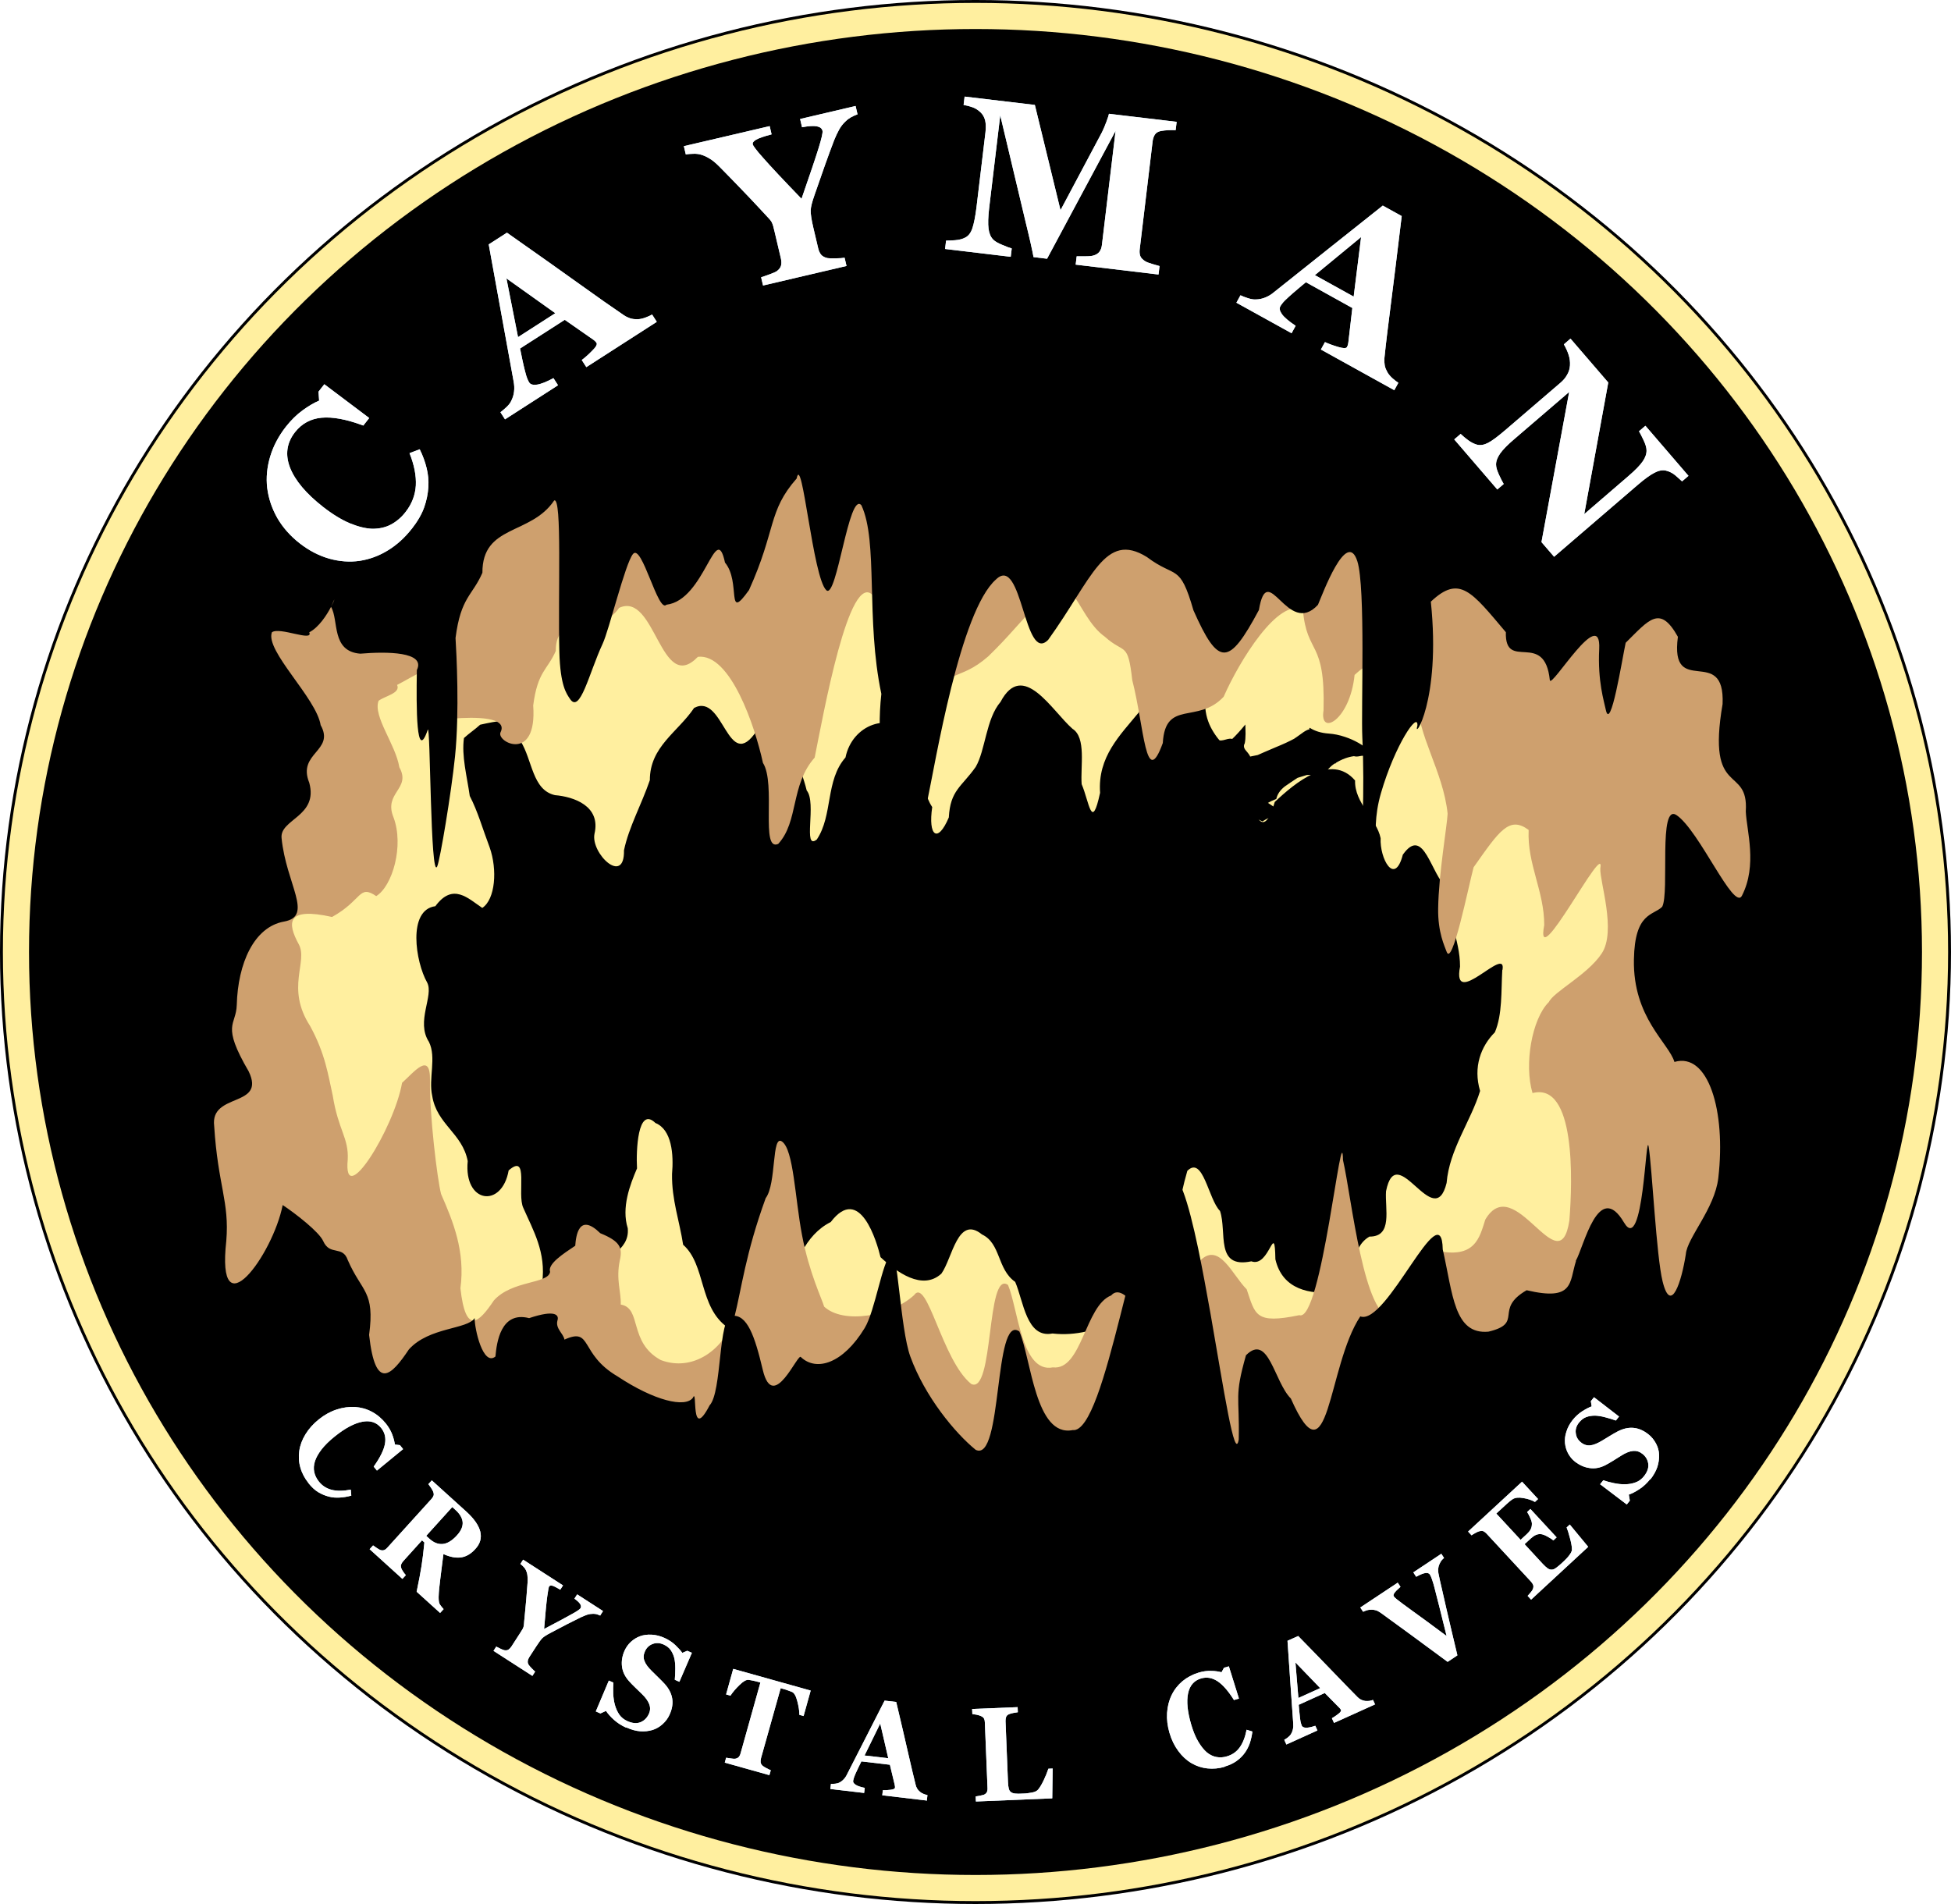 <svg xmlns="http://www.w3.org/2000/svg" version="1.1" xmlns:xlink="http://www.w3.org/1999/xlink" width="191.66" height="187.06"><svg id="SvgjsSvg1044" data-name="Layer 2" xmlns="http://www.w3.org/2000/svg" xmlns:xlink="http://www.w3.org/1999/xlink" viewBox="0 0 191.66 187.06">
  <defs>
    <style>
      .cls-1, .cls-2, .cls-3, .cls-4 {
        fill: none;
      }

      .cls-5 {
        fill: url(#radial-gradient);
        fill-rule: evenodd;
      }

      .cls-6 {
        fill: #cea06e;
      }

      .cls-2 {
        stroke-width: 19.96px;
      }

      .cls-2, .cls-3 {
        stroke: #000;
      }

      .cls-2, .cls-3, .cls-4 {
        stroke-miterlimit: 24;
      }

      .cls-7 {
        fill: #fff;
      }

      .cls-8 {
        fill: #ffef9f;
      }

      .cls-9 {
        fill: #bfe4ff;
      }

      .cls-3 {
        stroke-width: 14.26px;
      }

      .cls-4 {
        stroke: #ffef9f;
        stroke-width: 19.39px;
      }
    </style>
    <radialGradient id="SvgjsRadialGradient1043" cx="172.24" cy="94.54" fx="172.24" fy="94.54" r="68.1" gradientTransform="translate(-62.33 190.01) scale(.91 -1)" gradientUnits="userSpaceOnUse">
      <stop offset="0" stop-color="#fff"></stop>
      <stop offset=".37" stop-color="#5feaff"></stop>
      <stop offset=".86" stop-color="#3f72ff"></stop>
    </radialGradient>
  </defs>
  <g id="SvgjsG1042" data-name="Layer 1">
    <g id="SvgjsG1041" data-name="Layer 1-2">
      <g>
        <ellipse class="cls-2" cx="95.83" cy="93.53" rx="85.85" ry="83.55"></ellipse>
        <ellipse class="cls-4" cx="95.83" cy="93.53" rx="85.85" ry="83.55"></ellipse>
        <ellipse class="cls-3" cx="95.83" cy="93.53" rx="85.85" ry="83.55"></ellipse>
        <ellipse cx="95.83" cy="93.53" rx="85.85" ry="83.55"></ellipse>
      </g>
      <path class="cls-5" d="M170.85,95.47c0,26.35-34.15,47.72-76.28,47.72S18.29,121.82,18.29,95.47s34.15-47.72,76.28-47.72,76.28,21.36,76.28,47.72Z"></path>
      <g>
        <g>
          <path class="cls-8" d="M171.89,120.44v-53.67c0-11.99-6.52-22.31-15.89-26.98H32.47c-9.37,4.67-15.89,14.99-15.89,26.98v53.67c0,11.29,5.78,21.09,14.27,26.1h126.76c8.5-5.01,14.27-14.81,14.27-26.1h0ZM147.58,95.3c-.12,2.08.02,4.37-.73,6.12-1.37,1.37-2.15,3.42-1.45,5.76-.91,2.98-3.02,5.74-3.29,9.04-1.23,4.99-4.91-4.39-5.95.81-.12,1.75.69,4.48-1.63,4.46-2.29,1.32-.97,4.89-3.44,5.47-2.36.21-5.1-.22-5.8-3.24-.07-3.96-.55.87-2.36.2-3.6.75-2.37-2.87-3.08-4.95-1.14-1.13-1.66-5.48-3.21-3.94-.82,2.86-1.26,5.67-1.32,8.68-.55,3.19-3.59,3.99-5.44,6.08-2.14.83-4.12,1.49-6.49,1.22-2.56.5-2.84-3.18-3.66-5.07-1.79-1.25-1.39-3.77-3.26-4.66-2.39-1.94-2.9,2.33-3.99,3.85-1.87,1.71-4.41-.16-5.98-1.62-.36-1.49-2.02-7.22-4.89-3.45-2.54,1.27-3.63,4.26-4.17,6.89-.83,2.61-3.37,4.44-5.98,3.45-2.82-2-2.1-6.13-4.35-8.11-.35-2.31-1.13-4.42-1.09-6.94.17-1.93-.02-4.37-1.63-5.02-1.75-1.71-1.91,2.76-1.81,4.46-.69,1.61-1.55,3.85-.91,5.88.22,2.29-2.43,2.86-3.81,4.87-1.2,1.79-4.17,4.39-4.6.51.41-3.01-.88-5.17-1.85-7.38-.64-1.34.59-5.46-1.44-3.68-.66,3.75-4.43,3.25-4.02-.92-.53-2.75-3.04-3.59-3.49-6.41-.38-1.7.44-3.77-.32-5.3-1.31-2.01.51-4.54-.18-5.84-1.13-1.99-1.95-7.13.81-7.49,1.72-2.34,3.21-.77,4.61.17,1.29-.86,1.49-3.77.73-5.93-.7-1.85-1.17-3.55-1.96-5.07-.27-1.91-.82-3.93-.57-5.69.51-.47,1.08-.84,1.59-1.31,1.55-.32,3.88-1.06,3.97,1.61,1.18,1.88,1.14,4.8,3.38,5.31,1.82.15,4.54,1.05,3.88,3.81-.37,1.92,2.97,5.12,2.9,1.61.48-2.29,1.71-4.47,2.54-6.89,0-3.3,2.74-4.71,4.35-7.1,2.94-1.54,3.28,6.57,6.16,2.23,2.52-1.17,4.35,3.62,4.9,5.88,1.01,1.21-.43,5.93.99,4.82,1.6-2.38.83-5.81,2.82-8.06.66-3.26,4.36-4.55,6.33-2.24,1.22,1.78.87,5.13,2.19,7.11-.42,2.84.53,3.62,1.63,1.02.15-2.69,1.24-2.98,2.64-4.96.96-1.63,1.01-4.73,2.44-6.39,2.2-4.17,5.05.87,7.07,2.64,1.37.86.77,3.69.9,5.44.75,1.75.98,4.7,1.81.85-.25-3.55,1.97-5.66,3.81-7.91,1.09-2.9,4.53-1.4,6.53-.41.33,3.76,4.26,4.57,4.35,8.52.47,2.08,1.39,4.45,2.47.7,1.97-1.86,5.54-4.86,7.89-2.11-.07,2.23,2.12,3.75,2.51,5.67-.1,1.98,1.37,4.75,2.18,1.62,2.09-2.96,2.77,2.07,4.35,3.25-.13,2.77,1.28,4.98,1.27,7.75-.83,4.33,4.62-2.23,4.17.32h-.02Z"></path>
          <path class="cls-1" d="M157.21,85.3c.55-3.07-6.51,10.8-5.51,5.57,0-3.34-1.69-6-1.53-9.35-1.9-1.42-2.89.1-5.41,3.67-.53,2.05-2.09,9.85-2.65,8.29-.19-.54-.87-1.88-.83-4.26.05-3.41.88-8.18.93-9.3-.43-4.17-3.03-7.84-2.93-11.12-2.84-3.32-3.83-4.76-6.21-2.51-.46,4.48-3.47,6.06-3.05,3.49.19-7.05-1.63-5.37-2.03-9.9-2.41-1.2-6.24,5.04-7.78,8.55-2.54,2.73-5.73.23-5.98,4.55-1.7,4.69-1.82-1.59-3-6.18-.44-3.86-.74-2.49-2.7-4.27-2.97-2.1-3.34-8.15-6.71-3.08-2.01,2.02-2.56,2.9-4.74,5.02-2.97,2.59-4.02.98-4.73,4.3-1.33,3.14-4.82,1.21-4.31-2.22-1.6-2.39-.77-5.89-2.24-8.03-2.37-2.78-4.98,11.96-5.77,15.89-2.4,2.72-1.55,6.27-3.58,8.48-1.79.79-.19-5.91-1.5-7.96-.78-3.59-3.2-10.8-6.39-10.42-3.69,3.81-4.17-6.47-7.74-4.81-1.95,2.88-6.23.24-6.22,4.23-.83,1.9-1.78,1.98-2.22,5.36.41,5.63-3.64,3.6-3.21,2.64.76-1.52-2.5-1.53-4.68-1.35-2.42-.19-1.76-2.75-2.42-3.85.79-1.88-1.51-.24-3.06.54.37.82-1.19,1.09-1.82,1.56-.57,1.52,1.68,4.29,2.04,6.53,1.2,2.14-1.58,2.46-.57,4.93,1.05,2.77-.1,6.74-1.7,7.73-1.74-1.19-1.36.39-4.34,2.05-4.46-1-4.43.54-3.27,2.68.94,1.74-1.32,4.27,1.12,8.04,1.5,2.76,1.76,4.79,2.22,6.84.54,3.39,1.58,4.14,1.47,6.28-.5,5.04,4.54-3.03,5.34-7.55,1.14-1.01,2.79-3.14,2.74-.24-.05,3.3.71,9.69,1.09,11.17,1.17,2.66,2.4,5.63,1.9,9.26.52,4.68,1.84,3.34,3.29,1.19,1.79-1.99,5.32-1.59,5.52-2.8-.27-.78,1.29-1.79,2.47-2.57.07-.96.35-3.3,2.46-1.23,1.94.79,2.21,1.42,1.92,2.66-.39,1.9.14,3.12.09,4.35,2.1.34.74,3.71,3.93,5.45,3.15,1.19,6.21-1,7.22-4.16.73-2.87,1.09-6.25,3.09-11.75,1.07-1.41.56-6.29,1.6-5.56,1.15.81,1.27,5.55,1.97,9.2.71,3.71,1.98,6.32,2.17,7.02,1.9,1.76,6.57.94,8.83-1.12,1.31-1.84,2.73,6.38,5.62,8.72,2.25,1.08,1.46-11.24,3.61-9.73.98,2.27,1.32,8.7,4.41,8.1,2.86.33,3.15-6.07,5.73-7.07,2.23-2.53,7.35,11.68,8.01,7.84.07-3.63-.24-7.81.74-11.27,1.87-1.86,3.18,1.47,4.56,2.83.86,2.51.83,3.44,5.17,2.54,2.18.81,4.21-20.01,4.29-15.24.85,3.65,2.04,15.73,4.9,15.47,2.98-.71,1.39-5.02,4.16-6.6,3.93.92,4.36-1.26,4.92-3.02,2.89-4.89,7.28,6.51,8.26.09.32-3.98.61-13.63-3.62-12.52-.84-2.82-.06-7.28,1.59-8.93.44-1.03,3.82-2.7,5.21-4.81,1.46-2.22-.21-7.06-.14-8.35v.02Z"></path>
          <path class="cls-6" d="M173.13,121.23v-54.2c0-12.11-6.58-22.53-16.04-27.25H32.34c-9.46,4.71-16.04,15.14-16.04,27.25v54.2c0,11.4,5.83,21.3,14.41,26.35h128.01c8.58-5.05,14.41-14.96,14.41-26.35ZM152.14,98.46c-1.65,1.65-2.43,6.11-1.59,8.93,4.23-1.1,3.94,8.54,3.62,12.52-.98,6.41-5.37-4.99-8.26-.09-.56,1.76-.99,3.94-4.92,3.02-2.76,1.59-1.17,5.89-4.16,6.6-2.85.26-4.05-11.82-4.9-15.47-.08-4.77-2.11,16.04-4.29,15.24-4.34.9-4.32-.03-5.17-2.54-1.38-1.36-2.69-4.69-4.56-2.83-.99,3.46-.67,7.64-.74,11.27-.66,3.85-5.79-10.36-8.01-7.84-2.58,1-2.87,7.4-5.73,7.07-3.09.6-3.43-5.83-4.41-8.1-2.15-1.51-1.36,10.81-3.61,9.73-2.89-2.33-4.31-10.56-5.62-8.72-2.26,2.06-6.93,2.88-8.83,1.12-.19-.7-1.47-3.31-2.17-7.02-.7-3.65-.82-8.39-1.97-9.2-1.03-.73-.53,4.15-1.6,5.56-2,5.5-2.36,8.88-3.09,11.75-1.01,3.15-4.07,5.35-7.22,4.16-3.19-1.74-1.83-5.11-3.93-5.45.05-1.24-.49-2.46-.09-4.35.29-1.24.02-1.87-1.92-2.66-2.11-2.07-2.39.27-2.46,1.23-1.18.79-2.74,1.79-2.47,2.57-.21,1.2-3.73.81-5.52,2.8-1.45,2.16-2.77,3.49-3.29-1.19.49-3.63-.73-6.59-1.9-9.26-.38-1.48-1.15-7.87-1.09-11.17.05-2.91-1.6-.77-2.74.24-.8,4.52-5.83,12.59-5.34,7.55.11-2.14-.93-2.89-1.47-6.28-.46-2.05-.72-4.08-2.22-6.84-2.44-3.77-.18-6.31-1.12-8.04-1.17-2.14-1.19-3.68,3.27-2.68,2.99-1.66,2.61-3.23,4.34-2.05,1.6-.99,2.74-4.95,1.7-7.73-1.01-2.46,1.77-2.79.57-4.93-.36-2.24-2.61-5.01-2.04-6.53.63-.48,2.19-.74,1.82-1.56,1.55-.78,3.85-2.42,3.06-.54.66,1.1,0,3.67,2.42,3.85,2.19-.18,5.44-.17,4.68,1.35-.43.97,3.62,3,3.21-2.64.44-3.38,1.39-3.46,2.22-5.36-.02-3.98,4.27-1.35,6.22-4.23,3.58-1.66,4.06,8.62,7.74,4.81,3.19-.37,5.61,6.83,6.39,10.42,1.31,2.05-.28,8.76,1.5,7.96,2.03-2.21,1.18-5.76,3.58-8.48.8-3.93,3.4-18.67,5.77-15.89,1.47,2.14.64,5.64,2.24,8.03-.51,3.42,2.98,5.36,4.31,2.22.71-3.33,1.76-1.71,4.73-4.3,2.18-2.12,2.74-3,4.74-5.02,3.37-5.07,3.75.98,6.71,3.08,1.96,1.77,2.26.41,2.7,4.27,1.18,4.59,1.3,10.87,3,6.18.25-4.32,3.44-1.82,5.98-4.55,1.54-3.51,5.37-9.75,7.78-8.55.4,4.54,2.22,2.85,2.03,9.9-.42,2.57,2.59.99,3.05-3.49,2.38-2.25,3.37-.81,6.21,2.51-.1,3.28,2.5,6.95,2.93,11.12-.04,1.11-.88,5.89-.93,9.3-.04,2.38.64,3.72.83,4.26.55,1.56,2.11-6.24,2.65-8.29,2.52-3.57,3.5-5.09,5.41-3.67-.16,3.35,1.54,6.01,1.53,9.35-1,5.23,6.06-8.65,5.51-5.57-.07,1.29,1.6,6.13.14,8.35-1.39,2.11-4.77,3.78-5.21,4.81v-.02Z"></path>
        </g>
        <path d="M175.01,120.81v-55.04c0-13.15-7.64-24.35-18.34-28.59H34.06c-10.7,4.24-18.34,15.44-18.34,28.59v55.04c0,12.31,6.7,22.9,16.32,27.68h126.64c9.62-4.78,16.32-15.37,16.32-27.68h0ZM154.82,123.89c-.67,2.11-.17,3.97-4.85,2.87-3.28,1.9-.21,3.23-3.75,4.07-3.39.31-3.49-3.71-4.49-8.08-.1-5.71-5.51,7.55-8.1,6.58-3.26,4.91-3.02,16.67-6.82,8.07-1.64-1.63-2.19-6.48-4.41-4.25-1.17,4.13-.62,3.93-.71,8.27-.39,2.31-1.47-4.93-2.77-12.34-.39-2.2-.8-4.41-1.21-6.39-.98-4.66-2.01-8.05-2.93-6.99-.73.28-1.46,1.86-2.18,4.1-.84,2.61-1.69,6.1-2.55,9.48-1.49,5.88-3.03,11.41-4.67,11.22-3.67.72-4.07-6.97-5.24-9.69-2.55-1.81-1.61,12.93-4.29,11.63-2.02-1.64-4.98-5.21-6.42-9.16-1.01-2.76-1.26-11.01-1.9-10.1-.88.81-1.55,5.59-2.59,7.3-2.13,3.5-4.73,4.28-6.25,2.86-.26-.61-2.73,5.6-3.76,1.23-.78-3.3-1.53-5.49-3.05-5.29-1.34.18-.94,7.47-2.17,8.79-1.93,3.71-1.16-1.86-1.64-.75-.74,1.02-3.79.3-7.41-2.1-3.79-2.23-2.43-4.86-5.21-3.61-.09-.59-.9-1.07-.69-1.87.18-.54-.18-1.11-2.78-.24-2.8-.72-3.19,2.43-3.31,3.77-1.22,1-2.06-2.73-2.04-3.78-.69,1.13-4.47.87-6.46,3.08-1.72,2.58-3.29,4.17-3.91-1.42.58-4.34-.7-4.16-2.09-7.34-.51-1.5-1.76-.39-2.42-1.88-.39-.89-2.72-2.71-3.98-3.54-.97,4.92-6.54,12.51-5.54,3.52.32-3.87-.82-5.41-1.19-11.29-.41-3.33,5.12-1.77,3.39-5.36-2.74-4.7-1.23-4.45-1.17-6.54.11-4.06,1.68-7.65,4.64-8.18,2.94-.53.21-3.65-.24-8.21-.18-1.86,3.63-2.11,2.72-5.43-1.2-2.95,2.55-3.1,1.12-5.66-.43-2.68-5.47-7.3-4.79-9.12.75-.57,4.1.98,3.67,0,.94-.48,1.73-1.71,2.14-2.5h0c.46-1.11.4-.75,0,0,.78,1.33,0,4.37,2.87,4.6,2.6-.22,6.46-.2,5.56,1.61-.06,3.7-.07,9.2,1.07,5.87.27-.77.25,14.89.93,13.42.28-.62,1.38-7.2,1.75-10.8.45-4.36.14-10.2.05-11.64.52-4.04,1.65-4.13,2.64-6.41-.02-4.76,4.74-3.66,7.05-7.1.79-.37.36,9.1.51,14.9.09,3.33.71,4.08,1.02,4.56,1.01,1.6,1.89-2.51,3.23-5.38.64-1.36,2.21-7.87,2.98-8.82.88-1.09,2.46,5.85,3.29,4.98,3.79-.45,4.83-8.43,5.75-4.14,1.6,1.91.05,5.93,2.36,2.7,2.69-5.95,1.83-7.72,4.68-10.96.53-2.65,1.59,9.78,2.92,10.98,1.03.93,2.21-9.8,3.44-8.35,1.67,3.57.41,11.22,1.96,18.53-1,9.05,2.9,14.46,4.48,10.69.84-3.98,3.25-18.83,6.78-21.93,2.59-2.54,2.75,8.35,5.13,5.93,4.34-6.03,5.55-10.7,9.69-8.14,2.88,2.17,3.22.54,4.58,5.24,2.47,5.58,3.48,5.49,6.43-.03.86-5.11,2.79,2.75,5.8-.51.44-1.01,2.83-7.54,3.87-4.28.82,2.57.36,14.54.49,17.31.25,5.2-.05,10.83-.24,13.27,2.74-1.01.73-3.18,2.07-7.8,1.38-4.75,3.67-8.1,3.58-6.63-.48,1.57,2.34-2.33,1.32-12.18,2.83-2.68,4.01-.97,7.37,3-.11,3.93,3.81-.26,4.32,4.72.16.83,5.07-7.48,4.85-3.06-.16,3.17.48,5.14.64,5.93.47,2.33,1.61-4.93,1.96-6.55,2.32-2.29,3.36-3.75,5.13-.59-.81,6.15,4.65.66,4.39,6.61-1.6,9.33,2.58,5.9,2.28,10.55.08,1.88,1.16,5.27-.38,8.28-.79,1.54-4.18-6.38-6.41-7.91-1.83-1.26-.68,7.56-1.42,8.99-.88.89-2.7.52-2.78,5.19-.11,5.71,3.43,8.2,3.98,10.06,3.31-.98,5.08,4.78,4.31,11.4-.35,3.02-3.06,5.87-3.19,7.49-.41,2.66-1.46,6-2.28,2.68-.62-2.48-1.03-11.15-1.37-13.23-.29-1.78-.5,10.7-2.42,7.44-2.51-4.26-3.96,2.42-4.73,3.74v.04Z"></path>
      </g>
      <path d="M111.1,80.26c.15-.45.47-.95.97-1.51.59-.66.95-1.14,1.1-1.42.05-.07.12-.21.21-.45.09-.19.18-.33.26-.41,0-.05.01-.1.02-.14.04-.11.14-.15.31-.1.22.05.36.06.41.03.18-.04.68-.08,1.49-.15.6-.04,1.08-.12,1.46-.26.46-.3,1.23-.54,2.3-.71-.05-.1-.17-.19-.35-.26-.18-.08-.3-.15-.34-.22l-.1-.39s.04-.07.08-.1c.1-.06.18-.29.23-.67-.32-.43-.52-1-.63-1.73.38.31.69.52.92.62.08.18.19.29.32.34.12.04.34.02.64-.07s.52-.11.65-.06c.37-.35.8-.82,1.29-1.42l.02.92c0,.37-.03.69-.08.93-.13.22-.1.45.09.68.27.31.42.52.44.62l.74-.15c.28-.13.87-.38,1.78-.77.74-.3,1.34-.58,1.8-.83.09-.05.33-.23.74-.52.3-.23.56-.37.79-.42l-.04-.07s.03-.06.04-.07c.51.33,1.14.52,1.87.57.52.04,1.05.14,1.6.33.94.31,1.77.79,2.5,1.42.15.22.41.48.79.8l-.02.06c-.56-.24-.98-.38-1.28-.41-.14-.03-.32-.03-.55.02-.23.05-.41.05-.56,0-.6.08-1.19.3-1.78.66v.06l-.07-.02c-.22.12-.45.32-.7.6-.19.23-.38.46-.59.7-.51-.14-1-.19-1.49-.15l-.91.28c-.42.27-.85.56-1.26.85-.46.36-.73.77-.83,1.22-.37.15-.64.28-.82.39.75.49,1.31.87,1.68,1.15-.6-.11-1.34.12-2.22.67-.24-.12-.48-.22-.73-.31-.72-.24-1.42-.31-2.1-.19-.02,0-.08,0-.17.05s-.16.05-.21.02c.14-.2.25-.44.34-.7.05-.14.08-.27.11-.4-.23.06-.47.18-.72.34-.21-.11-.44-.21-.69-.3-.39-.13-.76-.21-1.13-.23-.53-.11-1.1,0-1.69.31-.51.29-.94.67-1.28,1.15-.67-.24-1-.36-1-.38-.71-.09-1.43.05-2.17.39-.74.35-1.34.82-1.78,1.4l.22-1.22c.03-.14.07-.27.11-.4l-.03.03Z"></path>
      <path d="M93.71,84.76c-.26.07-.49.15-.68.24-.45.23-.89.53-1.31.91-.64.6-1.09,1.31-1.37,2.15-.69,0-1.29.06-1.81.17s-1.04.32-1.57.63c-.6.36-1.05.71-1.37,1.05-.32.34-.62.84-.91,1.49l-.52-.1-.4-.04c-.42,0-.87.13-1.35.38-.4.21-.71.45-.92.73-.22.27-.39.61-.51,1l-.77.1c-.19.05-.34.14-.46.26-.2.23-.3.47-.3.74l.04.4c-.23.11-.38.28-.46.54l-.08.34.02.22c.05.13.15.2.28.2.09-.01.21-.04.34-.09.13-.05.28-.11.44-.19-.25.41-.44.65-.56.73-.12.07-.31.11-.58.11-.14,0-.32-.06-.52-.18l-.26-.18-.12.6-.06.18c-.12.24-.24.42-.36.54-.29.25-.6.38-.91.38h-.22l-.32-.08c-.13-.04-.3-.18-.5-.42l-.26-.34-1.25-.49-.65.3-.06.02-.06.2c0,.16.14.33.42.52-.05.05-.13.08-.24.08-.23,0-.4-.07-.52-.22-.16-.13-.27-.26-.33-.38-.06-.12-.09-.25-.09-.4,0-.24.11-.42.34-.54-.26-.11-.49-.19-.67-.27-.18-.07-.31-.14-.41-.19-.09-.05-.26-.16-.49-.32-.23-.16-.43-.3-.59-.42-.28-.24-.62-.59-1.03-1.05l-.89-1.07c-.25-.27-.44-.44-.58-.52-.2-.13-.43-.22-.71-.27-.27-.05-.51-.07-.71-.07-.37,0-.8.08-1.27.24-.44-.56-.97-.99-1.61-1.31-.23-.11-.43-.18-.62-.22s-.38-.06-.58-.06c-.38,0-.77.11-1.15.32-.2-.31-.41-.54-.64-.7-.26-.16-.54-.24-.83-.24-.72,0-1.33.22-1.85.66-.12-.34-.25-.62-.4-.83s-.35-.41-.62-.6c-.5-.38-1.04-.58-1.61-.58l-.24.02-.3.02c.52-.75,1.13-1.39,1.85-1.91.41-.3.8-.56,1.15-.75.36-.2.72-.36,1.07-.48.68-.25,1.43-.38,2.27-.38.48,0,.99.04,1.53.12.37.62.7,1.11.99,1.47s.68.77,1.17,1.24.96.85,1.41,1.14c.45.29.99.58,1.61.85l-.06-.22-.02-.4.06-.3c.04-.16.13-.32.28-.48l.22-.22.04.16c.08.25.15.42.22.52.07.09.21.22.44.38l.28.18.14-.08c.15-.08.25-.13.32-.14.05-.01.11-.02.18-.02l.4.1.2.1.32-.16c.23-.13.38-.27.46-.4.08-.13.12-.27.12-.42v-.46l.36.2c.53.37.87.7,1.02.99.09.17.15.35.18.54l.06.48.32-.02,1.11-.16c.69-.19,1.32-.48,1.89-.87l1.63-1.33c.44-.37.81-.7,1.11-.99s.59-.59.85-.9c.53-.61,1.05-1.35,1.55-2.23,1.14-.38,2.09-.63,2.85-.74.76-.1,1.88-.16,3.35-.16,1.23,0,2.32.12,3.27.35.95.23,2.02.61,3.23,1.14-.32.04-.61.09-.88.16h.03Z"></path>
      <g>
        <path class="cls-9" d="M40.45,51.95c-.68.87-1.46,1.58-2.34,2.12-.88.54-1.8.88-2.78,1.03-.96.14-1.95.07-2.97-.21-1.02-.29-2-.79-2.93-1.52-.92-.72-1.65-1.55-2.19-2.48-.53-.94-.86-1.92-.99-2.95-.12-1.01-.02-2.04.29-3.08.31-1.04.83-2.02,1.54-2.93.52-.66,1.07-1.2,1.65-1.62s1.12-.74,1.62-.95l-.06-.88.57-.73,4.41,3.32-.58.74c-1.65-.62-3.02-.87-4.1-.77s-1.95.58-2.61,1.42c-.82,1.05-.98,2.21-.49,3.48.5,1.27,1.58,2.56,3.26,3.87.95.74,1.83,1.27,2.64,1.61.82.33,1.54.51,2.19.53.68,0,1.29-.13,1.83-.42.54-.29,1.03-.7,1.44-1.24.61-.78.94-1.65,1-2.59.05-.94-.15-2.01-.62-3.18l1-.38c.31.62.53,1.24.68,1.85.15.61.21,1.23.17,1.85-.04.68-.18,1.36-.42,2.03-.24.67-.65,1.37-1.22,2.1v-.02Z"></path>
        <path class="cls-9" d="M64.52,31.62l-6.92,4.45-.45-.7c.31-.23.65-.53,1.02-.91.38-.37.52-.63.43-.77-.03-.05-.07-.1-.12-.15-.05-.05-.12-.12-.23-.19l-2.77-1.93-4.39,2.82c.06.31.13.67.22,1.08.09.41.17.77.25,1.08.1.41.19.69.26.85s.13.27.17.33c.12.19.37.26.75.21s.92-.26,1.63-.64l.45.7-5.21,3.35-.45-.7c.19-.14.39-.31.61-.52s.37-.41.45-.59c.15-.3.25-.61.28-.93.04-.32.02-.66-.05-1.02-.39-2.12-.77-4.25-1.16-6.38s-.81-4.48-1.28-7.05l1.79-1.15c3.02,2.12,5.4,3.81,7.13,5.05,1.74,1.25,3.19,2.27,4.36,3.06.19.13.4.23.61.3s.47.1.78.09c.23-.01.47-.07.72-.16s.47-.19.66-.3l.45.7v.02ZM54.55,30.77l-4.8-3.42,1.14,5.77s3.66-2.35,3.66-2.35Z"></path>
        <path class="cls-9" d="M84.25,11.23c-.24.09-.46.18-.65.29s-.37.24-.53.4c-.26.24-.47.51-.64.82-.17.31-.33.65-.48,1.02-.29.76-.6,1.59-.91,2.47-.31.89-.65,1.86-1.02,2.92-.24.68-.37,1.18-.38,1.52-.01.33.07.89.25,1.66l.49,2.08c.06.25.16.46.29.62.14.16.35.27.64.33.13.02.39.03.79.02.4,0,.69-.03.87-.06l.19.81-8.2,1.92-.19-.81c.19-.06.46-.15.81-.28.35-.13.6-.23.73-.32.23-.17.37-.36.42-.56.05-.21.04-.44-.02-.7l-.61-2.59c-.05-.23-.1-.43-.15-.6s-.11-.31-.17-.42c-.08-.12-.2-.27-.37-.44-.17-.18-.38-.41-.64-.69-.75-.81-1.47-1.57-2.17-2.29-.69-.72-1.35-1.39-1.97-2.02-.32-.32-.63-.58-.92-.75-.29-.18-.58-.31-.86-.39-.21-.06-.46-.09-.73-.08-.28,0-.53.03-.75.06l-.19-.81,8.43-1.97.19.81c-.77.2-1.28.38-1.53.53s-.36.3-.32.45c.02.08.1.22.26.42.15.21.41.52.78.93.34.39.83.93,1.47,1.61s1.4,1.48,2.28,2.39c.83-2.39,1.39-4.05,1.68-4.99s.42-1.5.38-1.69c-.06-.24-.24-.38-.56-.44-.32-.06-.8-.03-1.45.09l-.19-.81,5.45-1.28.19.81h0Z"></path>
        <path class="cls-9" d="M113.8,26.97l-8.13-.97.1-.82h.89c.35,0,.6-.03.73-.07.27-.07.48-.2.61-.37s.22-.4.25-.68l1.34-11.2-6.73,12.56-1.33-.16c-.04-.24-.14-.72-.3-1.44-.17-.72-.3-1.3-.41-1.73l-2.56-10.76-1.09,9.12c-.1.87-.12,1.54-.06,2.01.06.47.21.82.45,1.07.16.17.46.35.9.53.44.19.75.3.93.35l-.1.82-6.45-.77.1-.82c.18,0,.47-.01.88-.04.41-.03.75-.12,1.02-.27.31-.16.54-.47.69-.93.15-.46.28-1.12.39-1.98l.89-7.43c.05-.45.04-.83-.03-1.15-.08-.31-.22-.57-.42-.77-.26-.25-.53-.43-.82-.53-.29-.1-.58-.18-.88-.23l.1-.82,6.9.82,2.52,10.34,4.08-7.67c.14-.28.28-.62.43-1.02.15-.4.23-.66.25-.78l6.65.79-.1.82c-.23-.01-.47-.01-.72,0s-.49.04-.73.08c-.29.06-.48.18-.6.37-.11.19-.18.4-.21.64l-1.27,10.62c-.03.25-.01.47.06.66.07.18.23.35.49.51.13.08.36.17.67.26s.56.16.73.21l-.1.82h-.01Z"></path>
        <path class="cls-9" d="M136.96,38.33l-7.2-3.99.4-.73c.35.16.78.32,1.28.47.51.15.8.16.88.02.03-.05.05-.11.08-.18.02-.07.04-.16.06-.3l.39-3.36-4.56-2.53c-.25.2-.53.43-.84.7-.32.27-.6.51-.84.73-.31.28-.52.49-.63.64-.11.14-.18.24-.21.31-.11.2-.05.45.17.76s.67.69,1.34,1.14l-.4.73-5.42-3,.4-.73c.21.1.46.2.75.29s.53.13.73.12c.34,0,.65-.07.95-.19.3-.12.59-.29.87-.53,1.69-1.34,3.38-2.69,5.07-4.04,1.69-1.35,3.56-2.84,5.61-4.46l1.86,1.03c-.44,3.66-.8,6.56-1.07,8.68s-.49,3.88-.63,5.29c-.02.23,0,.46.03.68s.14.46.29.73c.12.2.28.38.48.56s.39.32.57.44l-.4.73h-.01ZM132.98,29.14l.73-5.85-4.54,3.74,3.81,2.11Z"></path>
        <path class="cls-9" d="M165.24,47.29c-.15-.14-.36-.33-.64-.57-.28-.24-.61-.41-.97-.49-.32-.07-.69,0-1.11.22s-.98.62-1.66,1.21l-8.19,7.04-1.24-1.44,2.72-14.75-5.38,4.62c-.67.57-1.14,1.05-1.41,1.44s-.4.75-.39,1.09c0,.25.1.57.28.97s.34.7.47.92l-.63.54-4.23-4.92.63-.54c.2.2.44.4.74.62.3.22.59.36.87.44.34.08.7.02,1.08-.18.38-.19.94-.61,1.69-1.25l5.43-4.66c.27-.23.49-.49.65-.78.17-.29.26-.6.28-.92.02-.35-.02-.69-.13-1.02-.1-.33-.26-.68-.47-1.05l.65-.56,3.71,4.31-2.36,12.93,4.33-3.73c.69-.59,1.16-1.08,1.42-1.46.26-.38.38-.74.37-1.08,0-.26-.1-.58-.28-.97-.18-.38-.33-.68-.46-.9l.63-.54,4.23,4.92-.63.54h0Z"></path>
      </g>
      <g>
        <path class="cls-7" d="M40.45,51.95c-.68.87-1.46,1.58-2.34,2.12-.88.54-1.8.88-2.78,1.03-.96.14-1.95.07-2.97-.21-1.02-.29-2-.79-2.93-1.52-.92-.72-1.65-1.55-2.19-2.48-.53-.94-.86-1.92-.99-2.95-.12-1.01-.02-2.04.29-3.08.31-1.04.83-2.02,1.54-2.93.52-.66,1.07-1.2,1.65-1.62s1.12-.74,1.62-.95l-.06-.88.57-.73,4.41,3.32-.58.74c-1.65-.62-3.02-.87-4.1-.77s-1.95.58-2.61,1.42c-.82,1.05-.98,2.21-.49,3.48.5,1.27,1.58,2.56,3.26,3.87.95.74,1.83,1.27,2.64,1.61.82.33,1.54.51,2.19.53.68,0,1.29-.13,1.83-.42.54-.29,1.03-.7,1.44-1.24.61-.78.94-1.65,1-2.59.05-.94-.15-2.01-.62-3.18l1-.38c.31.62.53,1.24.68,1.85.15.61.21,1.23.17,1.85-.04.68-.18,1.36-.42,2.03-.24.67-.65,1.37-1.22,2.1v-.02Z"></path>
        <path class="cls-7" d="M64.52,31.62l-6.92,4.45-.45-.7c.31-.23.65-.53,1.02-.91.38-.37.52-.63.43-.77-.03-.05-.07-.1-.12-.15-.05-.05-.12-.12-.23-.19l-2.77-1.93-4.39,2.82c.06.31.13.67.22,1.08.09.41.17.77.25,1.08.1.41.19.69.26.85s.13.27.17.33c.12.19.37.26.75.21s.92-.26,1.63-.64l.45.7-5.21,3.35-.45-.7c.19-.14.39-.31.61-.52s.37-.41.45-.59c.15-.3.25-.61.28-.93.04-.32.02-.66-.05-1.02-.39-2.12-.77-4.25-1.16-6.38s-.81-4.48-1.28-7.05l1.79-1.15c3.02,2.12,5.4,3.81,7.13,5.05,1.74,1.25,3.19,2.27,4.36,3.06.19.13.4.23.61.3s.47.1.78.09c.23-.01.47-.07.72-.16s.47-.19.66-.3l.45.7v.02ZM54.55,30.77l-4.8-3.42,1.14,5.77s3.66-2.35,3.66-2.35Z"></path>
        <path class="cls-7" d="M84.25,11.23c-.24.09-.46.18-.65.29s-.37.24-.53.4c-.26.24-.47.51-.64.82-.17.31-.33.65-.48,1.02-.29.76-.6,1.59-.91,2.47-.31.89-.65,1.86-1.02,2.92-.24.68-.37,1.18-.38,1.52-.01.33.07.89.25,1.66l.49,2.08c.06.25.16.46.29.62.14.16.35.27.64.33.13.02.39.03.79.02.4,0,.69-.03.87-.06l.19.81-8.2,1.92-.19-.81c.19-.06.46-.15.81-.28.35-.13.6-.23.73-.32.23-.17.37-.36.42-.56.05-.21.04-.44-.02-.7l-.61-2.59c-.05-.23-.1-.43-.15-.6s-.11-.31-.17-.42c-.08-.12-.2-.27-.37-.44-.17-.18-.38-.41-.64-.69-.75-.81-1.47-1.57-2.17-2.29-.69-.72-1.35-1.39-1.97-2.02-.32-.32-.63-.58-.92-.75-.29-.18-.58-.31-.86-.39-.21-.06-.46-.09-.73-.08-.28,0-.53.03-.75.06l-.19-.81,8.43-1.97.19.81c-.77.2-1.28.38-1.53.53s-.36.3-.32.45c.02.08.1.22.26.42.15.21.41.52.78.93.34.39.83.93,1.47,1.61s1.4,1.48,2.28,2.39c.83-2.39,1.39-4.05,1.68-4.99s.42-1.5.38-1.69c-.06-.24-.24-.38-.56-.44-.32-.06-.8-.03-1.45.09l-.19-.81,5.45-1.28.19.81h0Z"></path>
        <path class="cls-7" d="M113.8,26.97l-8.13-.97.1-.82h.89c.35,0,.6-.03.73-.07.27-.07.48-.2.61-.37s.22-.4.25-.68l1.34-11.2-6.73,12.56-1.33-.16c-.04-.24-.14-.72-.3-1.44-.17-.72-.3-1.3-.41-1.73l-2.56-10.76-1.09,9.12c-.1.87-.12,1.54-.06,2.01.06.47.21.82.45,1.07.16.17.46.35.9.53.44.19.75.3.93.35l-.1.82-6.45-.77.1-.82c.18,0,.47-.01.88-.04.41-.03.75-.12,1.02-.27.31-.16.54-.47.69-.93.15-.46.28-1.12.39-1.98l.89-7.43c.05-.45.04-.83-.03-1.15-.08-.31-.22-.57-.42-.77-.26-.25-.53-.43-.82-.53-.29-.1-.58-.18-.88-.23l.1-.82,6.9.82,2.52,10.34,4.08-7.67c.14-.28.28-.62.43-1.02.15-.4.23-.66.25-.78l6.65.79-.1.82c-.23-.01-.47-.01-.72,0s-.49.04-.73.08c-.29.06-.48.18-.6.37-.11.19-.18.4-.21.64l-1.27,10.62c-.03.25-.01.47.06.66.07.18.23.35.49.51.13.08.36.17.67.26s.56.16.73.21l-.1.82h-.01Z"></path>
        <path class="cls-7" d="M136.96,38.33l-7.2-3.99.4-.73c.35.16.78.32,1.28.47.51.15.8.16.88.02.03-.05.05-.11.08-.18.02-.07.04-.16.06-.3l.39-3.36-4.56-2.53c-.25.2-.53.43-.84.7-.32.27-.6.51-.84.73-.31.28-.52.49-.63.64-.11.14-.18.24-.21.31-.11.2-.05.45.17.76s.67.69,1.34,1.14l-.4.73-5.42-3,.4-.73c.21.1.46.2.75.29s.53.13.73.12c.34,0,.65-.07.95-.19.3-.12.59-.29.87-.53,1.69-1.34,3.38-2.69,5.07-4.04,1.69-1.35,3.56-2.84,5.61-4.46l1.86,1.03c-.44,3.66-.8,6.56-1.07,8.68s-.49,3.88-.63,5.29c-.02.23,0,.46.03.68s.14.46.29.73c.12.2.28.38.48.56s.39.32.57.44l-.4.73h-.01ZM132.98,29.14l.73-5.85-4.54,3.74,3.81,2.11Z"></path>
        <path class="cls-7" d="M165.24,47.29c-.15-.14-.36-.33-.64-.57-.28-.24-.61-.41-.97-.49-.32-.07-.69,0-1.11.22s-.98.62-1.66,1.21l-8.19,7.04-1.24-1.44,2.72-14.75-5.38,4.62c-.67.57-1.14,1.05-1.41,1.44s-.4.75-.39,1.09c0,.25.1.57.28.97s.34.7.47.92l-.63.54-4.23-4.92.63-.54c.2.2.44.4.74.62.3.22.59.36.87.44.34.08.7.02,1.08-.18.38-.19.94-.61,1.69-1.25l5.43-4.66c.27-.23.49-.49.65-.78.17-.29.26-.6.28-.92.02-.35-.02-.69-.13-1.02-.1-.33-.26-.68-.47-1.05l.65-.56,3.71,4.31-2.36,12.93,4.33-3.73c.69-.59,1.16-1.08,1.42-1.46.26-.38.38-.74.37-1.08,0-.26-.1-.58-.28-.97-.18-.38-.33-.68-.46-.9l.63-.54,4.23,4.92-.63.54h0Z"></path>
      </g>
      <g>
        <path class="cls-9" d="M30.3,145.7c-.37-.47-.64-.97-.79-1.51-.16-.54-.19-1.09-.11-1.65.08-.55.28-1.09.61-1.63.33-.54.77-1.03,1.32-1.47s1.13-.76,1.74-.96c.61-.2,1.21-.28,1.8-.25.58.04,1.14.19,1.66.47.53.28.98.67,1.37,1.15.28.35.49.71.63,1.08s.22.7.26.99l.5.06.31.39-2.57,2.11-.32-.39c.61-.86.98-1.59,1.1-2.2s0-1.14-.36-1.59c-.45-.56-1.07-.77-1.85-.62-.79.15-1.68.62-2.68,1.42-.57.45-1.01.89-1.33,1.3-.32.42-.54.81-.65,1.16-.12.38-.14.73-.07,1.06s.22.64.45.93c.33.42.76.69,1.27.82.52.13,1.14.12,1.87-.02l.05.59c-.4.11-.78.17-1.14.19s-.72,0-1.05-.09c-.37-.09-.72-.24-1.06-.44-.33-.2-.65-.5-.96-.89h0Z"></path>
        <path class="cls-9" d="M43.25,158.48l-2.32-2.1c.22-1.05.38-1.89.48-2.54s.2-1.41.28-2.3l-.23-.21-1.85,2.05c-.1.11-.17.23-.21.34-.03.11-.02.25.04.4.03.07.09.18.18.31s.17.24.25.32l-.34.37-3.22-2.92.34-.37c.09.07.21.15.36.25s.27.17.35.2c.15.05.28.05.39,0,.11-.04.22-.13.32-.25l4.31-4.76c.1-.11.17-.22.21-.33.04-.1.02-.24-.04-.4-.05-.12-.13-.25-.23-.4-.1-.14-.18-.25-.24-.33l.34-.37,3.39,3.07c.76.69,1.21,1.34,1.37,1.96.15.62,0,1.2-.5,1.73-.43.47-.89.74-1.4.81-.5.07-1.08-.04-1.72-.33-.06.45-.13.98-.2,1.58-.08.6-.15,1.22-.22,1.85-.02.2-.04.46-.05.78,0,.32.02.55.1.7.05.08.11.17.2.28s.15.18.19.22l-.34.37v.02ZM44.89,150.84c.41-.45.59-.88.56-1.29-.04-.41-.27-.81-.68-1.18l-.34-.31-2.56,2.83.32.29c.42.38.85.55,1.3.51.45-.04.92-.32,1.4-.85Z"></path>
        <path class="cls-9" d="M58.98,158.73c-.12-.06-.25-.1-.36-.14-.12-.03-.24-.04-.36-.04-.19,0-.39.03-.58.09-.19.07-.4.15-.61.25-.43.21-.89.44-1.38.69s-1.02.53-1.6.84c-.37.19-.63.36-.78.49-.15.14-.35.41-.61.81l-.7,1.08c-.08.13-.14.26-.15.38-.02.12,0,.26.1.4.04.06.13.17.28.32.15.16.27.26.34.33l-.27.42-3.82-2.46.27-.42c.09.05.23.12.42.21.18.09.32.14.4.15.16.02.29,0,.39-.07s.2-.17.29-.31l.87-1.35c.08-.12.14-.22.2-.32.05-.09.09-.17.11-.25s.04-.19.05-.34c0-.14.03-.32.05-.55.06-.65.12-1.26.17-1.84s.09-1.13.13-1.65c.02-.27,0-.5-.02-.69s-.08-.36-.15-.51c-.05-.11-.13-.22-.24-.33-.1-.11-.21-.2-.3-.27l.27-.42,3.92,2.53-.27.42c-.37-.22-.63-.35-.78-.39-.15-.04-.26,0-.31.06-.03.04-.05.13-.08.28-.03.15-.06.39-.11.71-.04.3-.09.73-.14,1.27-.05.55-.11,1.19-.17,1.93,1.31-.69,2.22-1.17,2.72-1.46.51-.28.79-.47.85-.57.08-.12.07-.26-.02-.41-.09-.15-.28-.33-.57-.54l.27-.42,2.54,1.64-.27.42v.03Z"></path>
        <path class="cls-9" d="M61.52,169.74c-.45-.2-.85-.46-1.19-.76-.34-.3-.6-.6-.8-.89l-.55.25-.45-.2,1.28-3.03.45.2c-.03.33-.03.69-.02,1.08.02.39.07.75.16,1.09.1.36.24.68.43.96.19.28.46.5.82.66.48.21.9.25,1.27.1s.64-.42.82-.81c.15-.32.16-.64.04-.96s-.36-.66-.74-1.02c-.25-.24-.47-.46-.68-.66s-.4-.4-.57-.59c-.4-.45-.63-.93-.69-1.45-.06-.52.03-1.04.26-1.55.15-.32.35-.61.61-.85s.56-.43.91-.56c.33-.12.71-.17,1.13-.15.42.02.85.13,1.27.32.41.19.77.42,1.07.71.3.29.53.54.68.76l.48-.21.46.2-1.23,2.85-.45-.2c.03-.35.05-.72.05-1.1s-.03-.71-.09-.99c-.07-.3-.19-.57-.35-.81-.16-.24-.4-.42-.7-.56-.38-.17-.74-.19-1.08-.06-.35.13-.6.37-.76.72-.15.33-.17.65-.05.95.11.3.35.63.72.99.22.21.44.43.66.65.23.22.42.42.59.6.41.45.66.92.75,1.42s.01,1.04-.25,1.61c-.16.36-.39.67-.69.94s-.63.46-.98.57c-.39.12-.8.16-1.22.13-.43-.03-.88-.16-1.37-.38v.03Z"></path>
        <path class="cls-9" d="M78.96,168.6l-.43-.12c0-.41-.08-.86-.21-1.36s-.3-.8-.51-.89c-.11-.05-.25-.1-.42-.16s-.32-.11-.44-.14l-.26-.07-1.93,6.87c-.04.15-.05.29-.04.41.02.13.09.24.21.35.07.06.2.14.36.22.17.09.31.16.43.21l-.14.48-4.38-1.23.13-.48c.11.02.27.04.47.07.2.03.34.04.42.03.16-.03.28-.09.36-.18.08-.1.14-.22.18-.38l1.94-6.93-.26-.07c-.13-.04-.28-.07-.45-.11-.18-.04-.33-.06-.45-.08-.22-.03-.52.14-.89.5s-.67.71-.89,1.05l-.43-.12.7-2.51,7.61,2.13-.7,2.51h.02Z"></path>
        <path class="cls-9" d="M91.08,176.9l-4.41-.52.06-.5c.21,0,.45,0,.74-.04.29-.03.43-.1.45-.2v-.12s-.01-.1-.03-.18l-.47-1.96-2.8-.33c-.09.17-.18.36-.29.59-.1.22-.2.42-.28.6-.1.23-.16.4-.19.5s-.04.18-.05.22c-.02.14.06.26.24.38.17.12.47.22.9.31l-.06.5-3.32-.39.06-.5c.13,0,.27,0,.43-.02s.29-.05.39-.11c.17-.08.31-.19.44-.33.13-.14.24-.3.33-.5.58-1.14,1.16-2.29,1.75-3.43.58-1.15,1.23-2.41,1.93-3.79l1.14.13c.51,2.14.9,3.82,1.18,5.06.28,1.24.53,2.27.73,3.08.03.13.08.26.15.37.06.11.16.22.29.33.1.08.22.15.35.2.14.05.26.09.37.11l-.06.5.03.04ZM87.26,172.74l-.79-3.41-1.54,3.14,2.33.27Z"></path>
        <path class="cls-9" d="M103.41,173.76l-.04,2.92-7.5.31-.02-.5c.13-.02.29-.04.47-.08.18-.04.3-.07.35-.09.14-.07.23-.15.28-.26.05-.11.07-.25.06-.41l-.26-6.42c0-.15-.03-.28-.08-.38s-.15-.19-.32-.26c-.12-.05-.26-.1-.43-.13s-.3-.05-.4-.06l-.02-.5,4.47-.18.02.5c-.12.02-.27.04-.43.07-.17.03-.31.07-.43.12-.15.06-.24.15-.29.27-.04.12-.06.25-.06.4l.24,5.98c.01.28.04.5.08.66s.11.28.22.35c.1.08.24.12.42.14s.43.02.74,0c.31,0,.6-.05.89-.1s.49-.15.61-.29c.19-.23.37-.54.56-.94.19-.4.34-.77.45-1.11l.42-.02h0Z"></path>
        <path class="cls-9" d="M120.31,173.58c-.57.17-1.14.22-1.7.16s-1.08-.23-1.57-.52c-.48-.28-.9-.67-1.28-1.18s-.67-1.1-.87-1.78c-.2-.68-.28-1.33-.24-1.97s.19-1.23.45-1.76c.25-.52.61-.98,1.06-1.36.46-.38.99-.66,1.58-.84.43-.13.85-.19,1.24-.17.39,0,.73.06,1.02.13l.24-.44.48-.14.99,3.17-.49.14c-.56-.89-1.1-1.51-1.62-1.85-.52-.34-1.06-.43-1.61-.27-.69.2-1.12.7-1.28,1.48-.16.78-.06,1.79.3,3.02.2.69.44,1.27.71,1.72s.55.8.83,1.04c.31.25.62.4.96.46.33.06.68.04,1.03-.07.51-.15.93-.44,1.24-.87s.54-1.01.68-1.74l.57.18c-.05.41-.14.78-.25,1.13-.12.34-.28.66-.48.94-.22.31-.49.58-.81.81-.31.23-.71.42-1.19.56v.02Z"></path>
        <path class="cls-9" d="M135.1,167.44l-4.05,1.83-.21-.46c.18-.1.39-.24.61-.41.23-.17.32-.31.28-.4,0-.03-.03-.06-.06-.1-.02-.04-.06-.08-.12-.14l-1.41-1.43-2.56,1.16c.01.19.03.4.06.65.02.25.05.47.07.66.03.25.06.42.1.53.03.1.06.17.07.21.06.12.19.19.4.2s.52-.05.93-.19l.21.46-3.05,1.38-.21-.46c.11-.06.23-.14.36-.24s.22-.2.28-.29c.1-.16.17-.33.21-.51s.05-.38.03-.6c-.09-1.28-.18-2.56-.27-3.84s-.19-2.7-.29-4.25l1.05-.47c1.53,1.57,2.74,2.81,3.62,3.73.88.92,1.62,1.67,2.21,2.27.1.1.2.18.32.24.11.06.25.11.42.14.13.02.26,0,.4,0,.14-.03.27-.06.38-.1l.21.46v-.02ZM129.69,165.85l-2.43-2.52.29,3.49,2.14-.97Z"></path>
        <path class="cls-9" d="M141.87,153.05c-.1.08-.18.17-.26.26-.07.1-.14.21-.2.35-.08.18-.12.35-.13.5,0,.15,0,.34.06.57.06.31.16.76.3,1.35.13.59.29,1.26.46,2.02.16.68.33,1.42.52,2.22s.37,1.57.55,2.31l-.96.64c-1.26-.93-2.54-1.87-3.83-2.82-1.3-.95-2.21-1.61-2.72-1.98-.19-.13-.35-.22-.48-.26-.13-.04-.3-.07-.51-.06-.15,0-.28.02-.38.05s-.23.08-.38.15l-.28-.42,3.68-2.44.27.41c-.31.27-.52.48-.6.61-.09.13-.11.24-.06.32.03.04.06.08.1.12.04.04.1.08.17.15.31.25.83.64,1.57,1.17s1.86,1.35,3.35,2.46c-.27-1.1-.5-2.03-.69-2.78s-.36-1.42-.51-2c-.07-.28-.15-.54-.23-.77-.08-.23-.15-.4-.22-.5-.08-.11-.21-.16-.41-.14s-.51.14-.93.37l-.28-.43,2.75-1.83.28.43v-.03Z"></path>
        <path class="cls-9" d="M151.11,147.26l-.32.3c-.32-.18-.7-.31-1.14-.38-.44-.08-.78-.05-1.02.09-.1.06-.23.15-.39.29-.16.13-.28.25-.38.34l-.87.8,2.39,2.58.62-.57c.15-.14.28-.29.36-.45.09-.16.13-.34.13-.56,0-.13-.05-.32-.16-.56-.1-.24-.21-.44-.31-.59l.32-.3,2.58,2.79-.32.3c-.14-.12-.33-.24-.59-.38-.25-.14-.45-.21-.58-.23-.2-.03-.38,0-.54.07-.17.07-.33.19-.5.34l-.62.57,1.78,1.93c.19.2.35.35.48.44.14.09.27.14.4.13.13,0,.26-.05.4-.15.14-.09.31-.24.53-.43.1-.09.21-.2.35-.33.13-.13.25-.25.34-.36.1-.12.19-.25.27-.38.07-.13.11-.24.1-.35,0-.28-.07-.65-.2-1.12-.12-.47-.23-.81-.32-1.02l.31-.29,1.81,2.19-5.61,5.19-.34-.37c.07-.08.17-.19.29-.33s.19-.25.22-.33c.06-.15.07-.28.04-.39-.04-.11-.11-.23-.22-.35l-4.36-4.71c-.1-.11-.21-.19-.31-.24-.1-.04-.23-.04-.41,0-.11.03-.24.09-.4.18-.16.09-.28.16-.36.22l-.34-.37,5.3-4.9,1.58,1.71v-.02Z"></path>
        <path class="cls-9" d="M162.1,145.33c-.31.39-.65.71-1.03.96s-.73.44-1.06.55l.1.59-.3.38-2.62-1.99.31-.39c.31.11.66.2,1.04.28.38.08.74.12,1.1.11.37,0,.71-.06,1.03-.18.32-.11.6-.32.84-.62.32-.41.46-.81.41-1.2s-.24-.73-.58-.99c-.28-.22-.58-.31-.92-.28s-.73.19-1.17.47c-.29.18-.56.35-.8.5-.25.15-.48.29-.71.41-.53.28-1.06.38-1.58.3-.52-.07-1-.29-1.44-.63-.28-.22-.5-.49-.67-.8s-.27-.65-.31-1.02c-.03-.35,0-.73.14-1.13.12-.4.33-.79.62-1.15.28-.35.6-.64.95-.86.35-.22.66-.38.91-.47l-.08-.51.31-.39,2.46,1.9-.31.39c-.33-.12-.68-.22-1.05-.32-.37-.1-.7-.15-.99-.16-.31,0-.6.04-.87.14-.27.1-.5.28-.71.54-.26.32-.37.67-.32,1.04.04.37.21.67.51.91.28.23.59.32.91.29.32-.03.7-.19,1.14-.45.26-.16.52-.31.79-.48.27-.16.51-.31.73-.42.53-.28,1.05-.41,1.56-.37.51.04,1.01.25,1.5.64.31.24.55.55.74.9.19.36.29.72.3,1.09.02.41-.04.81-.17,1.22-.14.41-.37.82-.7,1.24v-.04Z"></path>
      </g>
      <g>
        <path class="cls-7" d="M30.3,145.7c-.37-.47-.64-.97-.79-1.51-.16-.54-.19-1.09-.11-1.65.08-.55.28-1.09.61-1.63.33-.54.77-1.03,1.32-1.47s1.13-.76,1.74-.96c.61-.2,1.21-.28,1.8-.25.58.04,1.14.19,1.66.47.53.28.98.67,1.37,1.15.28.35.49.71.63,1.08s.22.7.26.99l.5.06.31.39-2.57,2.11-.32-.39c.61-.86.98-1.59,1.1-2.2s0-1.14-.36-1.59c-.45-.56-1.07-.77-1.85-.62-.79.15-1.68.62-2.68,1.42-.57.45-1.01.89-1.33,1.3-.32.42-.54.81-.65,1.16-.12.38-.14.73-.07,1.06s.22.64.45.93c.33.42.76.69,1.27.82.52.13,1.14.12,1.87-.02l.05.59c-.4.11-.78.17-1.14.19s-.72,0-1.05-.09c-.37-.09-.72-.24-1.06-.44-.33-.2-.65-.5-.96-.89h0Z"></path>
        <path class="cls-7" d="M43.25,158.48l-2.32-2.1c.22-1.05.38-1.89.48-2.54s.2-1.41.28-2.3l-.23-.21-1.85,2.05c-.1.11-.17.23-.21.34-.03.11-.02.25.04.4.03.07.09.18.18.31s.17.24.25.32l-.34.37-3.22-2.92.34-.37c.09.07.21.15.36.25s.27.17.35.2c.15.05.28.05.39,0,.11-.04.22-.13.32-.25l4.31-4.76c.1-.11.17-.22.21-.33.04-.1.02-.24-.04-.4-.05-.12-.13-.25-.23-.4-.1-.14-.18-.25-.24-.33l.34-.37,3.39,3.07c.76.69,1.21,1.34,1.37,1.96.15.62,0,1.2-.5,1.73-.43.47-.89.74-1.4.81-.5.07-1.08-.04-1.72-.33-.06.45-.13.98-.2,1.58-.08.6-.15,1.22-.22,1.85-.02.2-.04.46-.05.78,0,.32.02.55.1.7.05.08.11.17.2.28s.15.18.19.22l-.34.37v.02ZM44.89,150.84c.41-.45.59-.88.56-1.29-.04-.41-.27-.81-.68-1.18l-.34-.31-2.56,2.83.32.29c.42.38.85.55,1.3.51.45-.04.92-.32,1.4-.85Z"></path>
        <path class="cls-7" d="M58.98,158.73c-.12-.06-.25-.1-.36-.14-.12-.03-.24-.04-.36-.04-.19,0-.39.03-.58.09-.19.07-.4.15-.61.25-.43.21-.89.44-1.38.69s-1.02.53-1.6.84c-.37.19-.63.36-.78.49-.15.14-.35.41-.61.81l-.7,1.08c-.08.13-.14.26-.15.38-.02.12,0,.26.1.4.04.06.13.17.28.32.15.16.27.26.34.33l-.27.42-3.82-2.46.27-.42c.09.05.23.12.42.21.18.09.32.14.4.15.16.02.29,0,.39-.07s.2-.17.29-.31l.87-1.35c.08-.12.14-.22.2-.32.05-.09.09-.17.11-.25s.04-.19.05-.34c0-.14.03-.32.05-.55.06-.65.12-1.26.17-1.84s.09-1.13.13-1.65c.02-.27,0-.5-.02-.69s-.08-.36-.15-.51c-.05-.11-.13-.22-.24-.33-.1-.11-.21-.2-.3-.27l.27-.42,3.92,2.53-.27.42c-.37-.22-.63-.35-.78-.39-.15-.04-.26,0-.31.06-.03.04-.05.13-.08.28-.03.15-.06.39-.11.71-.04.3-.09.73-.14,1.27-.05.55-.11,1.19-.17,1.93,1.31-.69,2.22-1.17,2.72-1.46.51-.28.79-.47.85-.57.08-.12.07-.26-.02-.41-.09-.15-.28-.33-.57-.54l.27-.42,2.54,1.64-.27.42v.03Z"></path>
        <path class="cls-7" d="M61.52,169.74c-.45-.2-.85-.46-1.19-.76-.34-.3-.6-.6-.8-.89l-.55.25-.45-.2,1.28-3.03.45.2c-.03.33-.03.69-.02,1.08.02.39.07.75.16,1.09.1.36.24.68.43.96.19.28.46.5.82.66.48.21.9.25,1.27.1s.64-.42.82-.81c.15-.32.16-.64.04-.96s-.36-.66-.74-1.02c-.25-.24-.47-.46-.68-.66s-.4-.4-.57-.59c-.4-.45-.63-.93-.69-1.45-.06-.52.03-1.04.26-1.55.15-.32.35-.61.61-.85s.56-.43.91-.56c.33-.12.71-.17,1.13-.15.42.02.85.13,1.27.32.41.19.77.42,1.07.71.3.29.53.54.68.76l.48-.21.46.2-1.23,2.85-.45-.2c.03-.35.05-.72.05-1.1s-.03-.71-.09-.99c-.07-.3-.19-.57-.35-.81-.16-.24-.4-.42-.7-.56-.38-.17-.74-.19-1.08-.06-.35.13-.6.37-.76.72-.15.33-.17.65-.05.95.11.3.35.63.72.99.22.21.44.43.66.65.23.22.42.42.59.6.41.45.66.92.75,1.42s.01,1.04-.25,1.61c-.16.36-.39.67-.69.94s-.63.46-.98.57c-.39.12-.8.16-1.22.13-.43-.03-.88-.16-1.37-.38v.03Z"></path>
        <path class="cls-7" d="M78.96,168.6l-.43-.12c0-.41-.08-.86-.21-1.36s-.3-.8-.51-.89c-.11-.05-.25-.1-.42-.16s-.32-.11-.44-.14l-.26-.07-1.93,6.87c-.04.15-.05.29-.04.41.02.13.09.24.21.35.07.06.2.14.36.22.17.09.31.16.43.21l-.14.48-4.38-1.23.13-.48c.11.02.27.04.47.07.2.03.34.04.42.03.16-.03.28-.09.36-.18.08-.1.14-.22.18-.38l1.94-6.93-.26-.07c-.13-.04-.28-.07-.45-.11-.18-.04-.33-.06-.45-.08-.22-.03-.52.14-.89.5s-.67.71-.89,1.05l-.43-.12.7-2.51,7.61,2.13-.7,2.51h.02Z"></path>
        <path class="cls-7" d="M91.08,176.9l-4.41-.52.06-.5c.21,0,.45,0,.74-.04.29-.03.43-.1.45-.2v-.12s-.01-.1-.03-.18l-.47-1.96-2.8-.33c-.09.17-.18.36-.29.59-.1.22-.2.42-.28.6-.1.23-.16.4-.19.5s-.04.18-.05.22c-.02.14.06.26.24.38.17.12.47.22.9.31l-.06.5-3.32-.39.06-.5c.13,0,.27,0,.43-.02s.29-.05.39-.11c.17-.08.31-.19.44-.33.13-.14.24-.3.33-.5.58-1.14,1.16-2.29,1.75-3.43.58-1.15,1.23-2.41,1.93-3.79l1.14.13c.51,2.14.9,3.82,1.18,5.06.28,1.24.53,2.27.73,3.08.03.13.08.26.15.37.06.11.16.22.29.33.1.08.22.15.35.2.14.05.26.09.37.11l-.06.5.03.04ZM87.26,172.74l-.79-3.41-1.54,3.14,2.33.27Z"></path>
        <path class="cls-7" d="M103.41,173.76l-.04,2.92-7.5.31-.02-.5c.13-.02.29-.04.47-.08.18-.04.3-.07.35-.09.14-.07.23-.15.28-.26.05-.11.07-.25.06-.41l-.26-6.42c0-.15-.03-.28-.08-.38s-.15-.19-.32-.26c-.12-.05-.26-.1-.43-.13s-.3-.05-.4-.06l-.02-.5,4.47-.18.02.5c-.12.02-.27.04-.43.07-.17.03-.31.07-.43.12-.15.06-.24.15-.29.27-.04.12-.06.25-.06.4l.24,5.98c.01.28.04.5.08.66s.11.28.22.35c.1.08.24.12.42.14s.43.02.74,0c.31,0,.6-.05.89-.1s.49-.15.61-.29c.19-.23.37-.54.56-.94.19-.4.34-.77.45-1.11l.42-.02h0Z"></path>
        <path class="cls-7" d="M120.31,173.58c-.57.17-1.14.22-1.7.16s-1.08-.23-1.57-.52c-.48-.28-.9-.67-1.28-1.18s-.67-1.1-.87-1.78c-.2-.68-.28-1.33-.24-1.97s.19-1.23.45-1.76c.25-.52.61-.98,1.06-1.36.46-.38.99-.66,1.58-.84.43-.13.85-.19,1.24-.17.39,0,.73.06,1.02.13l.24-.44.48-.14.99,3.17-.49.14c-.56-.89-1.1-1.51-1.62-1.85-.52-.34-1.06-.43-1.61-.27-.69.2-1.12.7-1.28,1.48-.16.78-.06,1.79.3,3.02.2.69.44,1.27.71,1.72s.55.8.83,1.04c.31.25.62.4.96.46.33.06.68.04,1.03-.07.51-.15.93-.44,1.24-.87s.54-1.01.68-1.74l.57.18c-.05.41-.14.78-.25,1.13-.12.34-.28.66-.48.94-.22.31-.49.58-.81.81-.31.23-.71.42-1.19.56v.02Z"></path>
        <path class="cls-7" d="M135.1,167.44l-4.05,1.83-.21-.46c.18-.1.39-.24.61-.41.23-.17.32-.31.28-.4,0-.03-.03-.06-.06-.1-.02-.04-.06-.08-.12-.14l-1.41-1.43-2.56,1.16c.01.19.03.4.06.65.02.25.05.47.07.66.03.25.06.42.1.53.03.1.06.17.07.21.06.12.19.19.4.2s.52-.05.93-.19l.21.46-3.05,1.38-.21-.46c.11-.06.23-.14.36-.24s.22-.2.28-.29c.1-.16.17-.33.21-.51s.05-.38.03-.6c-.09-1.28-.18-2.56-.27-3.84s-.19-2.7-.29-4.25l1.05-.47c1.53,1.57,2.74,2.81,3.62,3.73.88.92,1.62,1.67,2.21,2.27.1.1.2.18.32.24.11.06.25.11.42.14.13.02.26,0,.4,0,.14-.03.27-.06.38-.1l.21.46v-.02ZM129.69,165.85l-2.43-2.52.29,3.49,2.14-.97Z"></path>
        <path class="cls-7" d="M141.87,153.05c-.1.08-.18.17-.26.26-.07.1-.14.21-.2.35-.08.18-.12.35-.13.5,0,.15,0,.34.06.57.06.31.16.76.3,1.35.13.59.29,1.26.46,2.02.16.68.33,1.42.52,2.22s.37,1.57.55,2.31l-.96.64c-1.26-.93-2.54-1.87-3.83-2.82-1.3-.95-2.21-1.61-2.72-1.98-.19-.13-.35-.22-.48-.26-.13-.04-.3-.07-.51-.06-.15,0-.28.02-.38.05s-.23.08-.38.15l-.28-.42,3.68-2.44.27.41c-.31.27-.52.48-.6.61-.09.13-.11.24-.06.32.03.04.06.08.1.12.04.04.1.08.17.15.31.25.83.64,1.57,1.17s1.86,1.35,3.35,2.46c-.27-1.1-.5-2.03-.69-2.78s-.36-1.42-.51-2c-.07-.28-.15-.54-.23-.77-.08-.23-.15-.4-.22-.5-.08-.11-.21-.16-.41-.14s-.51.14-.93.37l-.28-.43,2.75-1.83.28.43v-.03Z"></path>
        <path class="cls-7" d="M151.11,147.26l-.32.3c-.32-.18-.7-.31-1.14-.38-.44-.08-.78-.05-1.02.09-.1.06-.23.15-.39.29-.16.13-.28.25-.38.34l-.87.8,2.39,2.58.62-.57c.15-.14.28-.29.36-.45.09-.16.13-.34.13-.56,0-.13-.05-.32-.16-.56-.1-.24-.21-.44-.31-.59l.32-.3,2.58,2.79-.32.3c-.14-.12-.33-.24-.59-.38-.25-.14-.45-.21-.58-.23-.2-.03-.38,0-.54.07-.17.07-.33.19-.5.34l-.62.57,1.78,1.93c.19.2.35.35.48.44.14.09.27.14.4.13.13,0,.26-.05.4-.15.14-.09.31-.24.53-.43.1-.09.21-.2.35-.33.13-.13.25-.25.34-.36.1-.12.19-.25.27-.38.07-.13.11-.24.1-.35,0-.28-.07-.65-.2-1.12-.12-.47-.23-.81-.32-1.02l.31-.29,1.81,2.19-5.61,5.19-.34-.37c.07-.08.17-.19.29-.33s.19-.25.22-.33c.06-.15.07-.28.04-.39-.04-.11-.11-.23-.22-.35l-4.36-4.71c-.1-.11-.21-.19-.31-.24-.1-.04-.23-.04-.41,0-.11.03-.24.09-.4.18-.16.09-.28.16-.36.22l-.34-.37,5.3-4.9,1.58,1.71v-.02Z"></path>
        <path class="cls-7" d="M162.1,145.33c-.31.39-.65.71-1.03.96s-.73.44-1.06.55l.1.59-.3.38-2.62-1.99.31-.39c.31.11.66.2,1.04.28.38.08.74.12,1.1.11.37,0,.71-.06,1.03-.18.32-.11.6-.32.84-.62.32-.41.46-.81.41-1.2s-.24-.73-.58-.99c-.28-.22-.58-.31-.92-.28s-.73.19-1.17.47c-.29.18-.56.35-.8.5-.25.15-.48.29-.71.41-.53.28-1.06.38-1.58.3-.52-.07-1-.29-1.44-.63-.28-.22-.5-.49-.67-.8s-.27-.65-.31-1.02c-.03-.35,0-.73.14-1.13.12-.4.33-.79.62-1.15.28-.35.6-.64.95-.86.35-.22.66-.38.91-.47l-.08-.51.31-.39,2.46,1.9-.31.39c-.33-.12-.68-.22-1.05-.32-.37-.1-.7-.15-.99-.16-.31,0-.6.04-.87.14-.27.1-.5.28-.71.54-.26.32-.37.67-.32,1.04.04.37.21.67.51.91.28.23.59.32.91.29.32-.03.7-.19,1.14-.45.26-.16.52-.31.79-.48.27-.16.51-.31.73-.42.53-.28,1.05-.41,1.56-.37.51.04,1.01.25,1.5.64.31.24.55.55.74.9.19.36.29.72.3,1.09.02.41-.04.81-.17,1.22-.14.41-.37.82-.7,1.24v-.04Z"></path>
      </g>
    </g>
  </g>
</svg><style>@media (prefers-color-scheme: light) { :root { filter: none; } }
@media (prefers-color-scheme: dark) { :root { filter: none; } }
</style></svg>